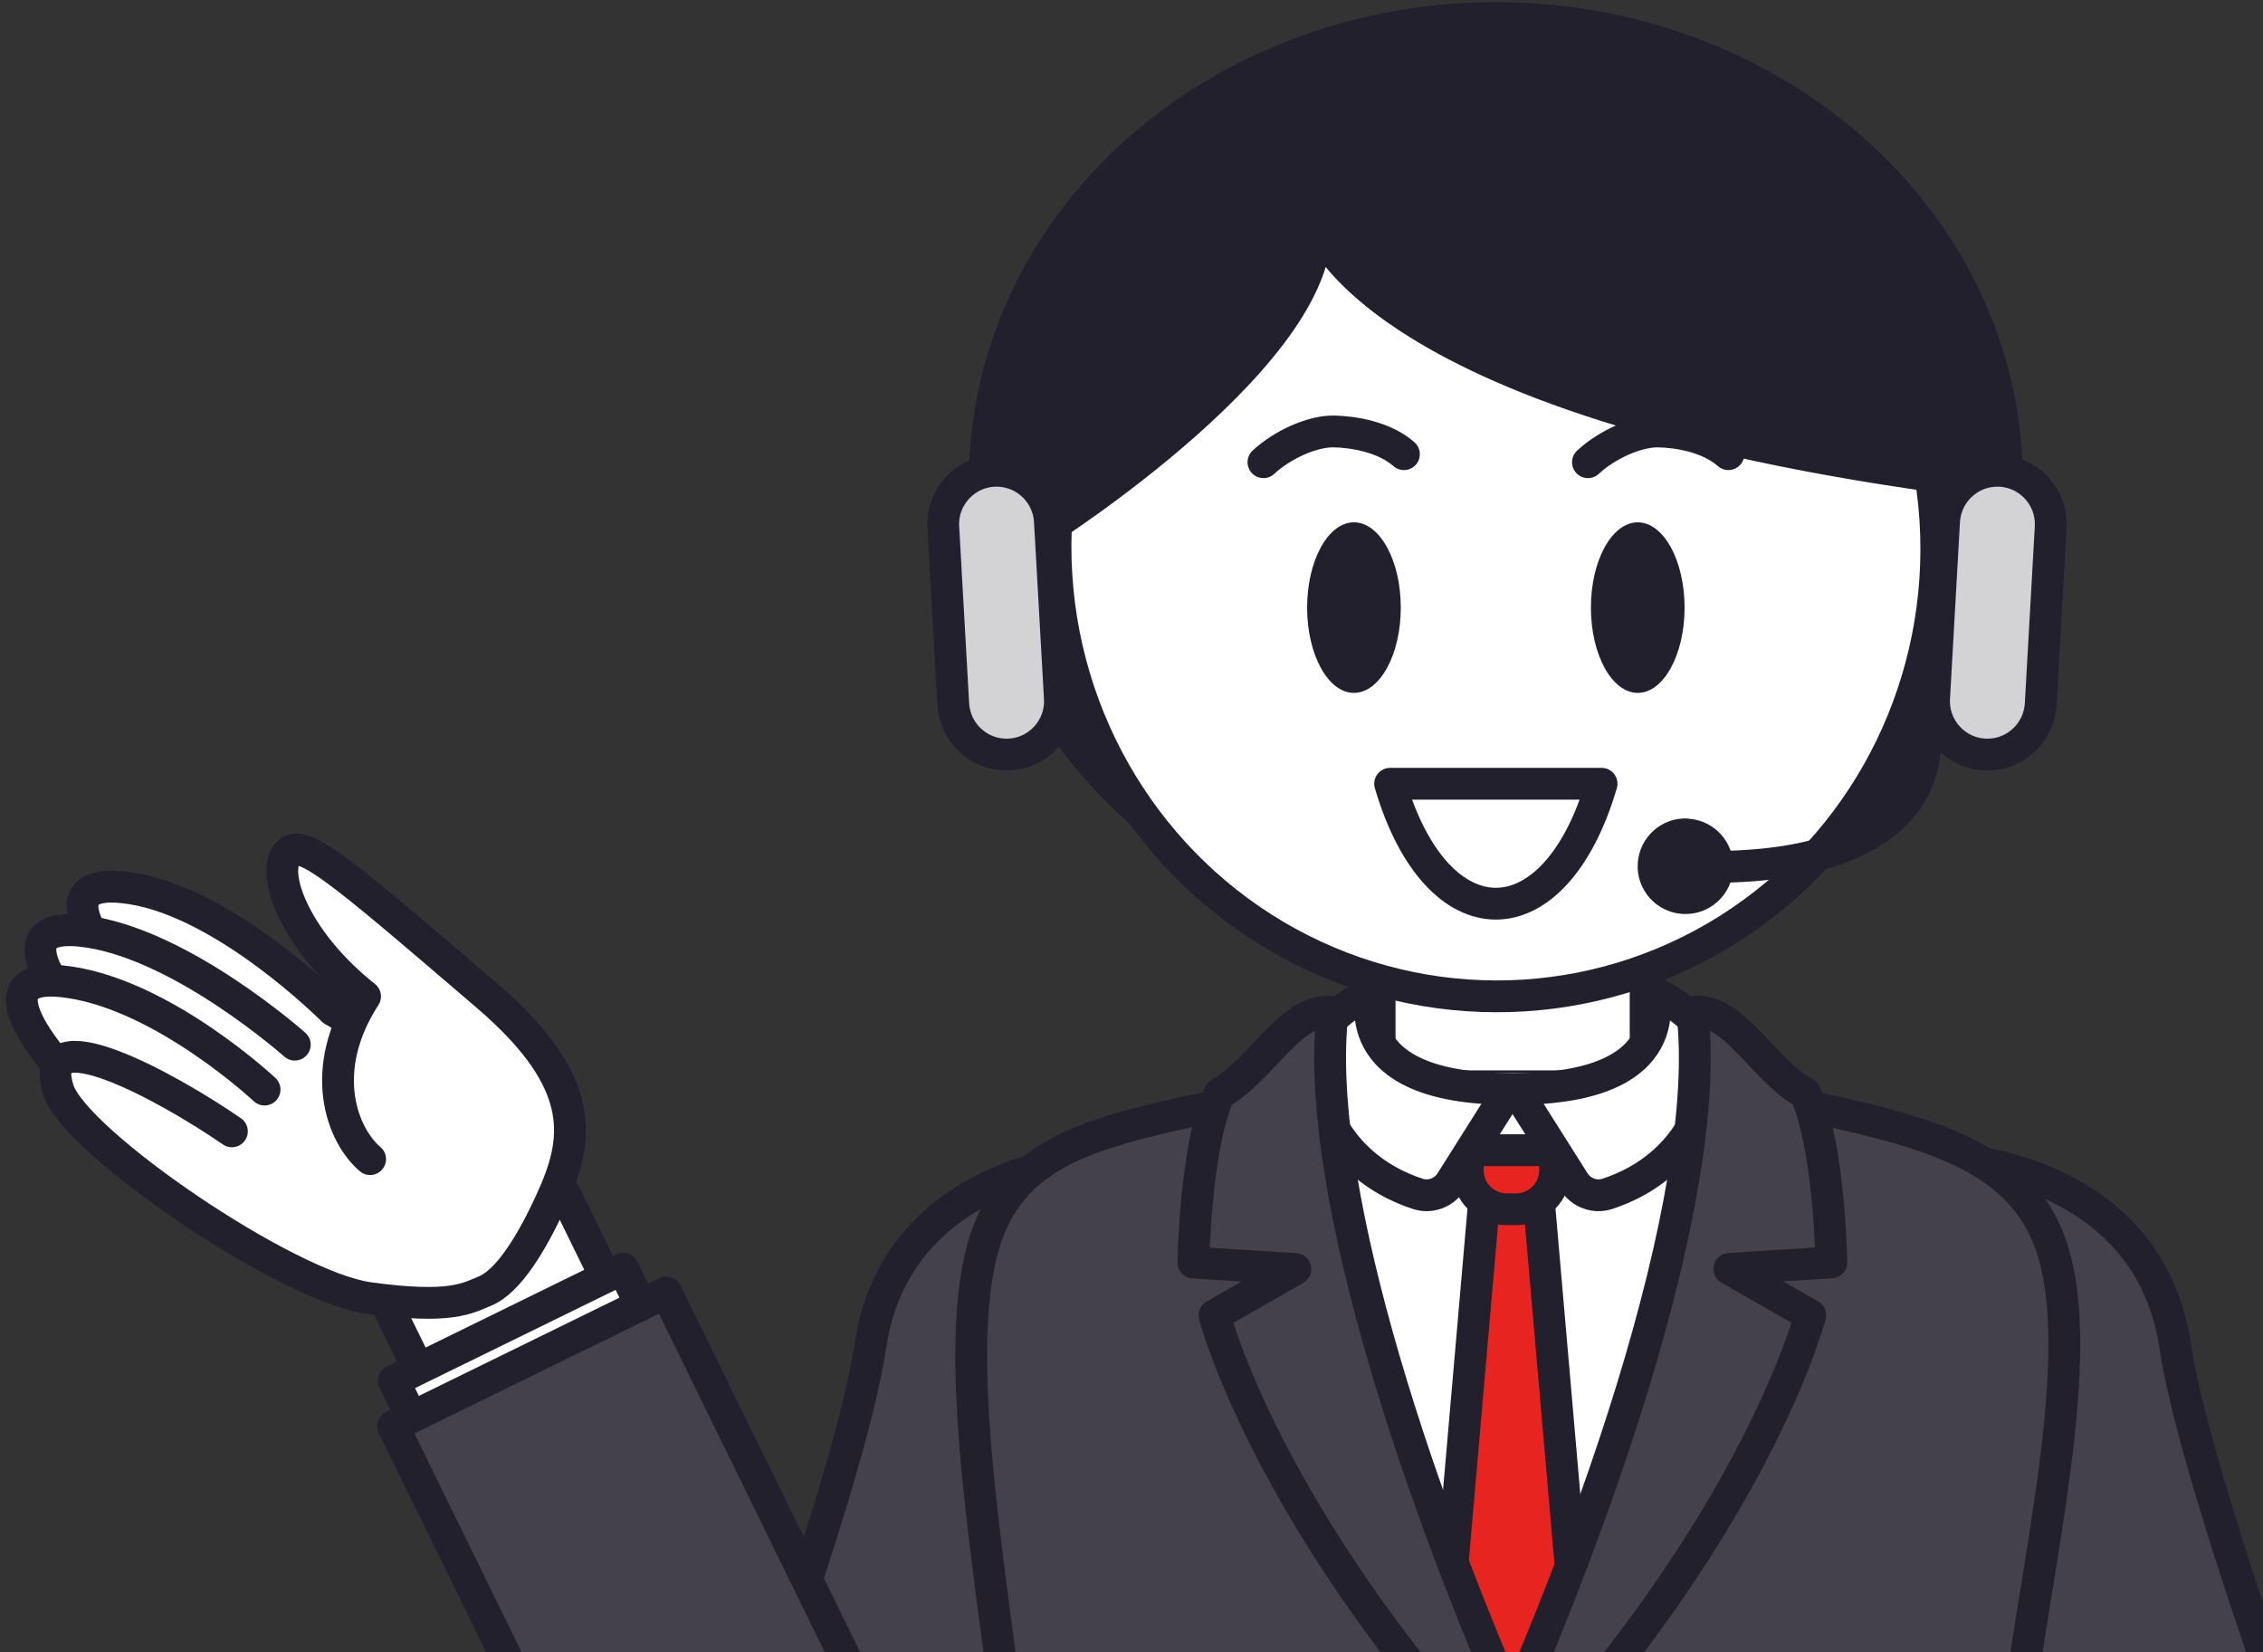 <?xml version="1.0" encoding="UTF-8"?><svg id="Layer_2" xmlns="http://www.w3.org/2000/svg" xmlns:xlink="http://www.w3.org/1999/xlink" viewBox="0 0 129.5 94.55"><rect x="0" y="0" width="129.5" height="94.55" fill="#333333" stroke="none"/><defs><style>.cls-1{fill:#e72420;}.cls-1,.cls-2,.cls-3,.cls-4,.cls-5,.cls-6{stroke:#23202d;stroke-linecap:round;stroke-linejoin:round;stroke-width:1.82px;}.cls-2{fill:#fff;}.cls-3,.cls-7,.cls-8{fill:none;}.cls-4,.cls-9{fill:#23202d;}.cls-5{fill:#44414c;}.cls-8{clip-path:url(#clippath);}.cls-6{fill:#d3d2d5;}</style><clipPath id="clippath"><rect class="cls-7" y="0" width="129.5" height="94.55"/></clipPath></defs><g id="_文字"><g class="cls-8"><rect class="cls-7" x="-1.71" y="-25.91" width="140" height="180"/><rect class="cls-2" x="28.52" y="69.24" width="11.93" height="34.12" transform="translate(-34.45 23.97) rotate(-26.1)"/><path class="cls-5" d="m61.99,66.41s-10.69.65-12.18,10.59c-1.01,6.76-6.63,22.39-10.12,31.68-1.51,4.03.59,8.51,4.66,9.92h0c3.9,1.35,8.17-.63,9.65-4.49,4.68-12.19,13.16-37.29,7.98-47.71Z"/><rect class="cls-2" x="29.3" y="74.06" width="14.6" height="34.12" transform="translate(-36.36 25.4) rotate(-26.1)"/><path class="cls-2" d="m6.84,55.64s-5.16-5.68.62-4.81c5.48.82,11.6,6.99,11.6,6.99,3.76,1.8,11.54,17.69-10.15,8.55"/><path class="cls-2" d="m4.43,58.13s-5.16-5.68.62-4.81c5.48.82,11.82,6.46,11.82,6.46"/><path class="cls-2" d="m3.37,61.02s-5.16-5.68.62-4.81c5.48.82,11.15,6.14,11.15,6.14"/><path class="cls-2" d="m13.27,64.74c-3.71-2.56-11.33-6.73-9.93-2.36.94,2.95,13.01,11.24,17.77,11.9,4.74.65,5.65,0,6.64-.4,1.35-.55,2.7-2.78,3.78-5.15,1.56-3.4,2.24-6.7-3.67-11.76-8.87-7.6-10.76-9.23-11.51-7.98s.63,4.92,4.54,8.03c-2.73,4.21-1.34,7.92.29,9.31"/><path class="cls-5" d="m31.49,75.49h17.41v36.23c0,4.8-3.9,8.7-8.7,8.7h0c-4.8,0-8.7-3.9-8.7-8.7v-36.23h0Z" transform="translate(-39 27.68) rotate(-26.1)"/><path class="cls-5" d="m112.29,66.41s10.69.65,12.18,10.59c1.01,6.76,6.63,22.39,10.12,31.68,1.51,4.03-.59,8.51-4.66,9.92h0c-3.9,1.35-8.17-.63-9.65-4.49-4.68-12.19-13.16-37.29-7.98-47.71Z"/><path class="cls-5" d="m110.54,140.72h-47.97l-4.77-41.37c-1.1-9.59-3.44-22.02-1.44-28.33,2-6.31,8.35-6.49,17.42-8.7h25.54c8.2,2.08,15.82,2.57,18.04,8.92,2.22,6.34-.95,18.53-2.06,28.11l-4.77,41.37Z"/><path class="cls-2" d="m87.7,100.27l-2.33-.53-8.89-20.3c-.61-5.29-7.55-10.67-6.44-14.15,1.11-3.48,4.6-3.58,9.61-4.8h14.08c4.52,1.14,8.72,1.42,9.95,4.92s-4.98,7.99-5.59,13.28l-10.39,21.58Z"/><polygon class="cls-1" points="90.5 96.77 82.49 96.77 84.93 68.71 88.06 68.71 90.5 96.77"/><ellipse class="cls-4" cx="85.6" cy="27.47" rx="29.24" ry="26.44"/><path class="cls-2" d="m78.95,61.25v-6.45c0-.49.37-.89.82-.89h13.58c.45,0,.82.4.82.89v6.45"/><ellipse class="cls-2" cx="85.6" cy="31.35" rx="25.2" ry="25.67" transform="translate(-1.81 5.48) rotate(-3.63)"/><ellipse class="cls-9" cx="93.72" cy="34.77" rx="2.68" ry="4.88"/><ellipse class="cls-9" cx="77.48" cy="34.77" rx="2.68" ry="4.88"/><path class="cls-2" d="m94.56,56.76s1.82,5.55-7.84,5.55l3.36,5.32c.4.63,1.18.92,1.89.69,2.02-.65,5.77-2.62,6.12-8.28-.89-2.19-3.53-3.28-3.53-3.28Z"/><path class="cls-2" d="m78.55,56.76s-1.82,5.55,7.84,5.55l-3.36,5.32c-.4.63-1.18.92-1.89.69-2.02-.65-5.77-2.62-6.12-8.28.89-2.19,3.53-3.28,3.53-3.28Z"/><path class="cls-2" d="m91.65,44.85h0s-12.1,0-12.1,0h0c2.69,9.15,9.41,9.15,12.1,0Z"/><path class="cls-3" d="m72.3,26.45c1.08-1,2.79-1.78,4.02-1.76,1.12.02,2.88.3,4.02,1.3"/><path class="cls-3" d="m90.87,26.45c1.08-1,2.79-1.78,4.02-1.76,1.12.02,2.88.3,4.02,1.3"/><path class="cls-9" d="m75.2,12.37s3.23,10.76,37.08,15.1c.72-6.08-2.57-11.59-10.44-16.89s-23.49-13.46-41.25,7.66c-3.85,5.01-.91,12.21-.91,12.21,0,0,16.6-10.63,15.52-18.08Z"/><path class="cls-3" d="m59.68,30.45s16.64-10.56,15.56-18.01c0,0,2.26,10.47,37.04,15.03"/><path class="cls-6" d="m113.73,43.18h0c-1.76,0-3.15-1.48-3.05-3.23l.57-10.12c.09-1.62,1.43-2.89,3.05-2.89h0c1.76,0,3.15,1.48,3.05,3.23l-.57,10.12c-.09,1.62-1.43,2.89-3.05,2.89Z"/><path class="cls-6" d="m57.6,43.18h0c1.76,0,3.15-1.48,3.05-3.23l-.57-10.12c-.09-1.62-1.43-2.89-3.05-2.89h0c-1.76,0-3.15,1.48-3.05,3.23l.57,10.12c.09,1.62,1.43,2.89,3.05,2.89Z"/><path class="cls-3" d="m110.11,41.88s1.61,8.3-13.8,7.7"/><path class="cls-9" d="m96.61,46.84c-1.51-.09-2.8,1.06-2.89,2.57-.09,1.51,1.06,2.8,2.57,2.89,1.51.09,2.8-1.06,2.89-2.56.09-1.51-1.06-2.8-2.57-2.89Z"/><path class="cls-5" d="m76.26,57.92c-1.1,9.25,4.26,26.37,11.12,41.78-.66.35-.89.57-1.5,1.64-13.42-14.52-16.38-26.07-16.38-26.07l4.63-2.65-5.84-.37s.11-6.66,1.49-9.67c2.43-1.33,4.13-5.01,6.48-4.66Z"/><path class="cls-5" d="m96.84,57.92c1.25,10.48-5.8,31.05-13.92,47.8,17.1-16.52,20.67-30.46,20.67-30.46l-4.63-2.65,5.84-.37s-.11-6.66-1.49-9.67c-2.43-1.33-4.13-5.01-6.48-4.66Z"/><path class="cls-1" d="m84.77,65.82h3.44c.43,0,.78.35.78.78v.37c0,1.23-1,2.23-2.23,2.23h-.54c-1.23,0-2.23-1-2.23-2.23v-.37c0-.43.35-.78.78-.78Z"/><rect class="cls-7" x="-1.71" y="-25.91" width="140" height="180"/></g></g></svg>